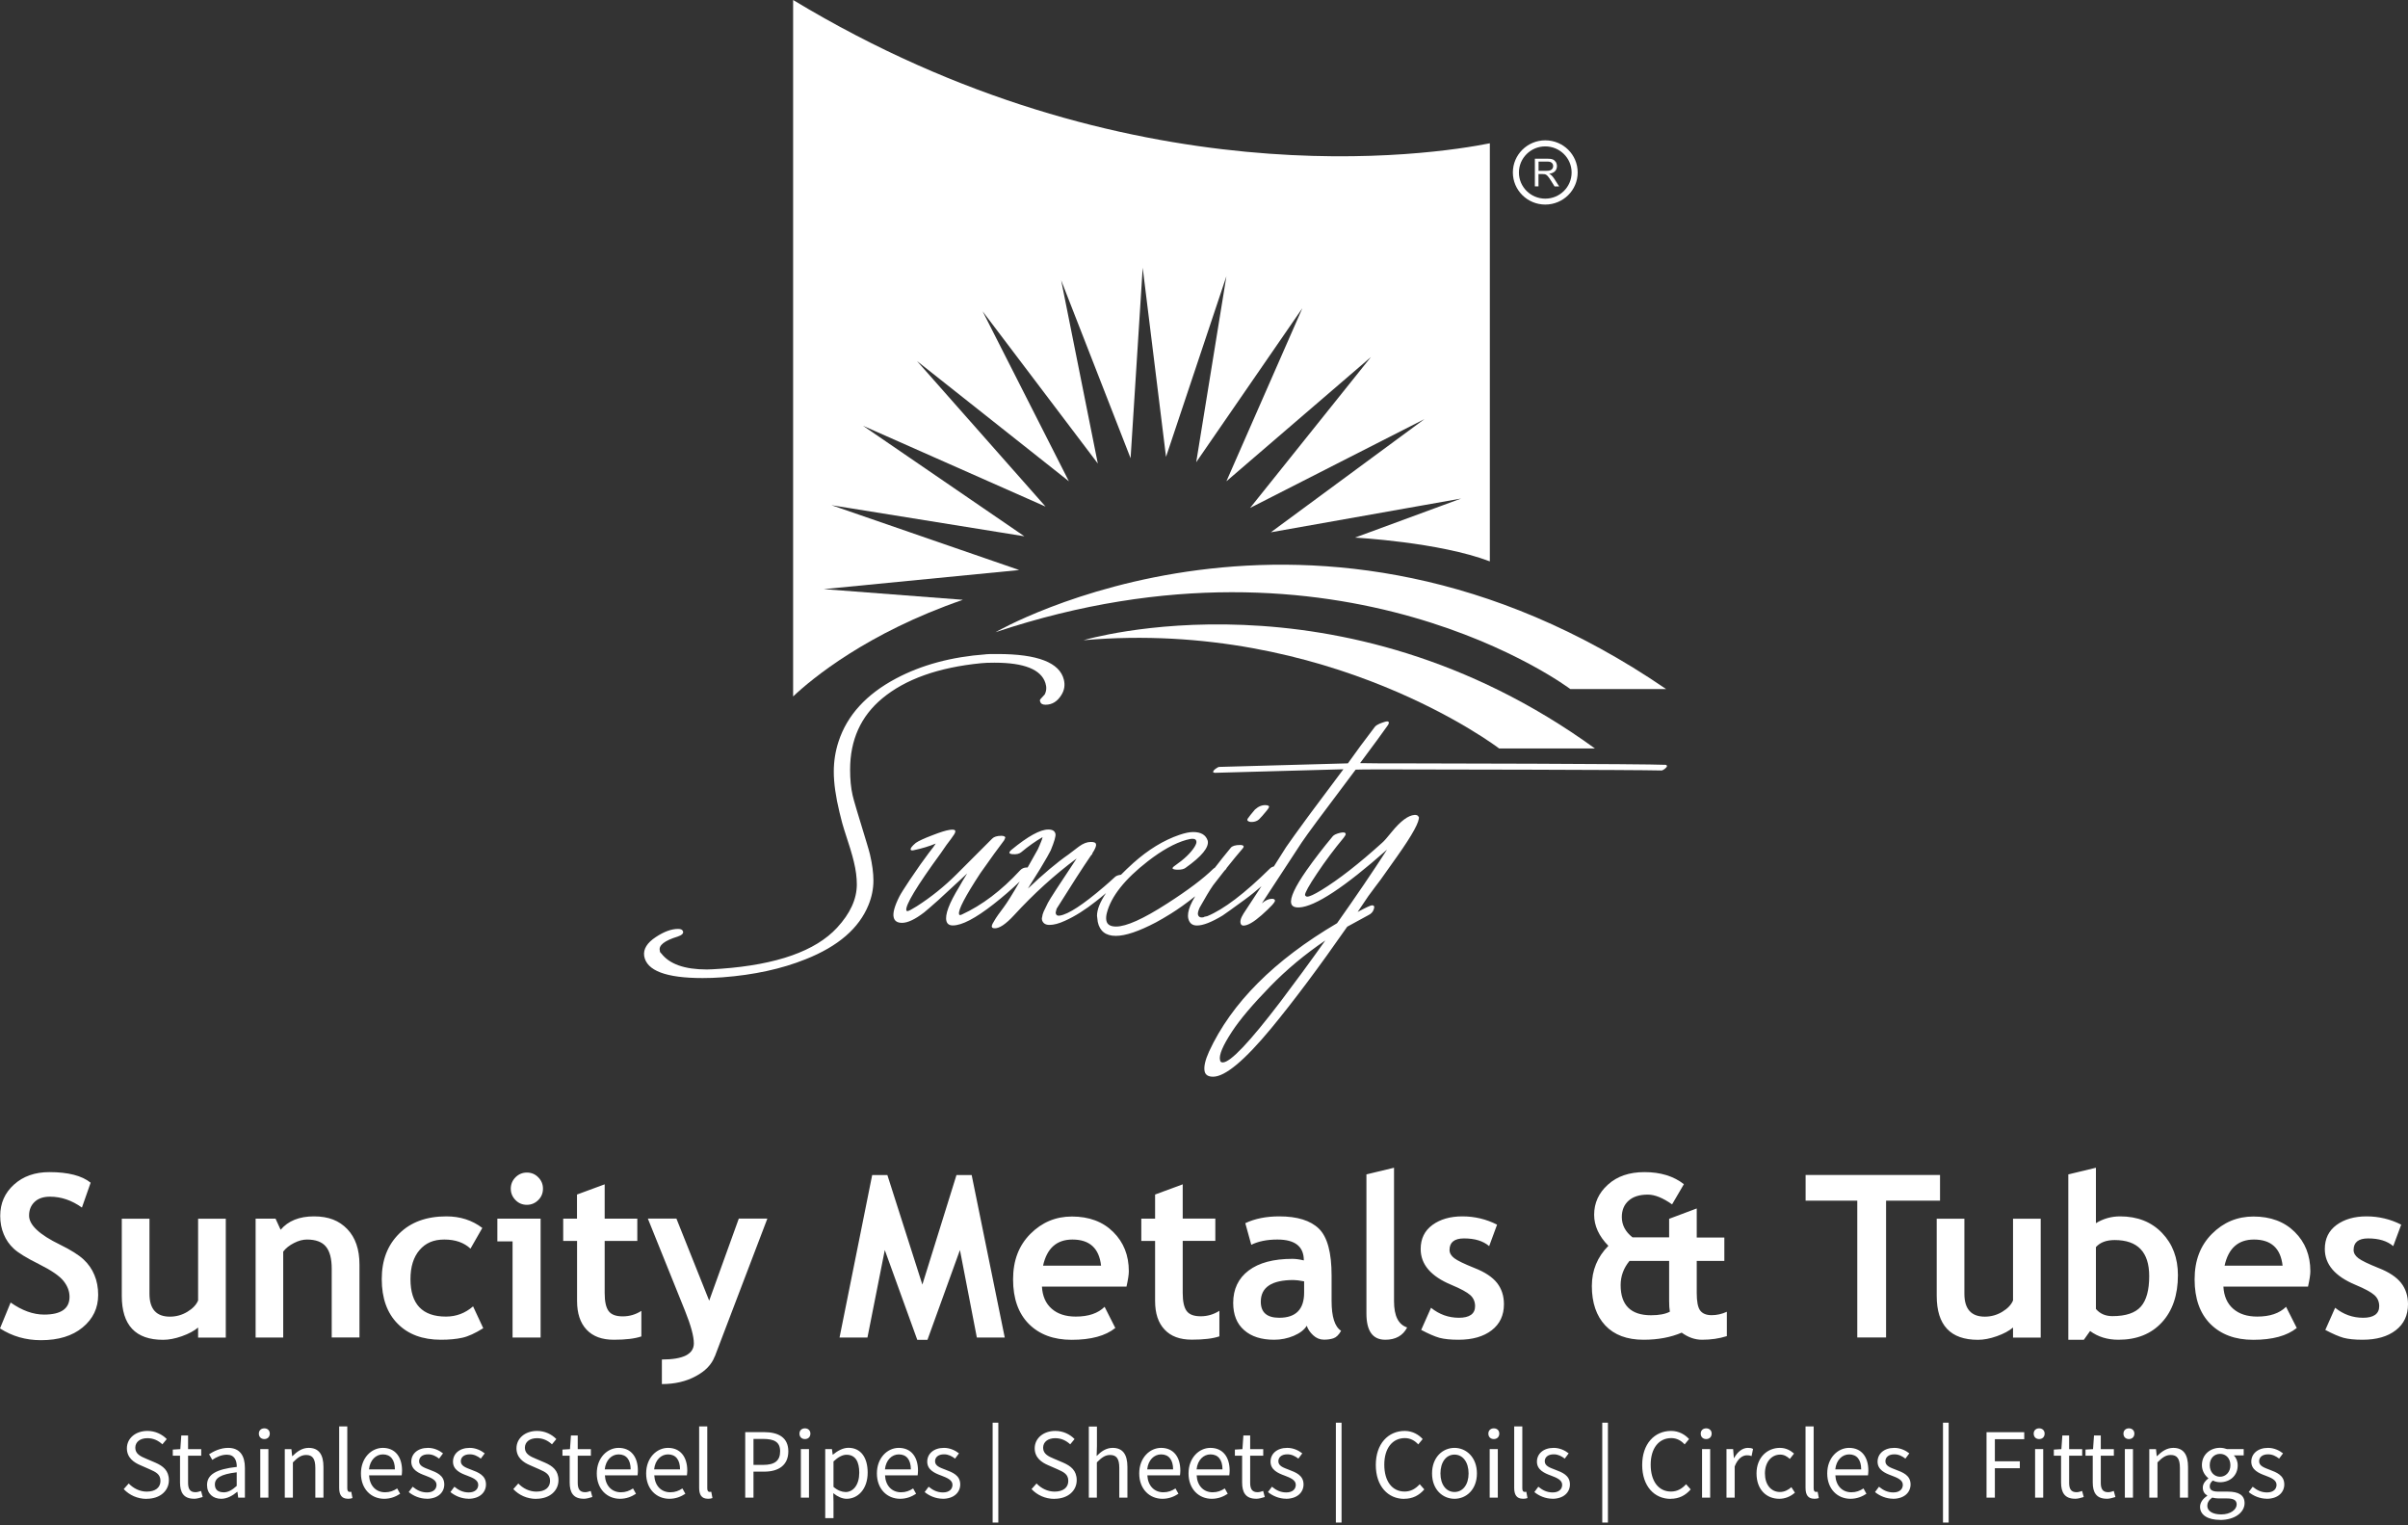 <svg width="210" height="133" viewBox="0 0 210 133" fill="none" xmlns="http://www.w3.org/2000/svg">
<rect x="0" y="0" width="210" height="133" fill="#333333" stroke="none"/>
<g clip-path="url(#clip0_1595_160)">
<path fill-rule="evenodd" clip-rule="evenodd" d="M86.818 55.125C86.818 55.125 114.517 39.023 145.3 60.081H136.944C136.944 60.081 117.034 45.025 86.818 55.125Z" fill="white"/>
<path fill-rule="evenodd" clip-rule="evenodd" d="M94.498 55.822C94.498 55.822 116.815 49.123 139.094 65.263H130.739C130.739 65.263 115.985 53.963 94.498 55.822Z" fill="white"/>
<path fill-rule="evenodd" clip-rule="evenodd" d="M83.96 52.298L71.839 51.369L88.885 49.704L72.515 44.051L89.335 46.761L75.263 37.126L91.183 44.173L79.969 31.48L93.217 41.966L85.692 27.143L95.74 40.417L92.541 24.432L98.598 39.953L99.654 23.348L101.688 39.837L106.954 24.084L104.321 40.301L113.578 26.872L106.954 41.966L119.558 31.131L109.02 44.289L124.225 36.545L110.829 46.413L127.424 43.47L118.167 46.877C118.167 46.877 125.499 47.264 129.928 48.949V12.494C125.016 13.475 98.379 17.65 69.167 0V60.726C70.796 59.19 75.605 55.189 83.96 52.304" fill="white"/>
<path fill-rule="evenodd" clip-rule="evenodd" d="M110.674 70.322C110.7 70.38 110.578 70.567 110.307 70.877C110.192 71.026 110.018 71.219 109.792 71.452C109.632 71.587 109.438 71.658 109.207 71.671C108.994 71.684 108.846 71.632 108.775 71.516C108.775 71.503 108.782 71.465 108.795 71.406C108.923 71.213 109.142 70.942 109.445 70.587C109.76 70.303 110.082 70.18 110.417 70.206C110.559 70.219 110.649 70.258 110.674 70.316M145.306 66.702L145.371 66.76C145.397 66.831 145.332 66.921 145.178 67.044C145.023 67.16 144.907 67.205 144.83 67.18C142.957 67.121 123.806 67.089 121.444 67.089H119.847C119.126 67.089 118.586 67.096 118.225 67.109L114.859 71.6C114.228 72.452 113.777 73.078 113.52 73.459L110.044 78.77C110.346 78.505 110.642 78.37 110.932 78.37C111.073 78.37 111.164 78.415 111.189 78.505C111.234 78.641 110.842 79.067 110.024 79.796C109.335 80.403 108.808 80.706 108.447 80.706C108.344 80.706 108.273 80.667 108.228 80.596C108.112 80.39 108.183 80.08 108.447 79.66C108.962 78.886 109.483 78.092 110.011 77.273C109.554 77.673 109.065 78.073 108.531 78.46C107.482 79.228 106.838 79.686 106.613 79.835C105.66 80.409 104.92 80.699 104.385 80.699C103.98 80.699 103.729 80.499 103.632 80.099C103.561 79.802 103.619 79.428 103.806 78.963C103.896 78.744 104.038 78.473 104.231 78.15C103.478 78.75 102.763 79.26 102.1 79.673C101.598 79.983 101.167 80.235 100.806 80.428C99.306 81.216 98.141 81.603 97.311 81.603C96.435 81.603 95.907 81.196 95.734 80.383C95.721 80.248 95.695 80.073 95.669 79.847C95.669 79.318 95.927 78.66 96.455 77.873C96.152 78.131 95.862 78.37 95.586 78.583C94.633 79.338 93.732 79.906 92.863 80.293C92.348 80.531 91.897 80.648 91.524 80.648C91.176 80.648 90.964 80.506 90.874 80.228C90.848 80.125 90.854 80.022 90.893 79.918C90.893 79.828 90.938 79.68 91.022 79.473C91.105 79.312 91.228 79.06 91.389 78.718C91.53 78.434 92.367 77.15 93.893 74.853C91.962 76.285 90.153 77.931 88.453 79.783C87.707 80.596 87.121 80.983 86.702 80.938C86.484 80.925 86.438 80.796 86.554 80.557C86.612 80.467 86.67 80.37 86.728 80.26C86.786 80.151 86.895 79.983 87.05 79.764L87.526 79.118C87.822 78.725 88.292 77.976 88.93 76.866C88.215 77.55 87.456 78.208 86.638 78.847C85.067 80.073 83.889 80.693 83.097 80.693C82.795 80.693 82.608 80.57 82.537 80.312C82.396 79.764 82.769 78.763 83.658 77.318C83.799 77.053 84.031 76.666 84.346 76.163L81.823 78.492C81.205 79.041 80.793 79.396 80.594 79.557C79.802 80.164 79.164 80.467 78.669 80.467C78.25 80.467 78.006 80.306 77.935 79.977C77.851 79.609 78.012 79.008 78.431 78.176C78.559 77.924 78.862 77.447 79.338 76.731C80.027 75.711 80.574 74.93 80.98 74.401L81.392 73.865C81.463 73.775 81.533 73.672 81.604 73.555C81.031 73.794 80.388 73.988 79.679 74.136C79.538 74.168 79.448 74.149 79.422 74.091C79.377 73.975 79.531 73.775 79.873 73.491C80.104 73.33 80.587 73.104 81.321 72.826C81.997 72.562 82.492 72.407 82.808 72.362C83.097 72.316 83.265 72.342 83.303 72.426C83.329 72.516 83.297 72.633 83.194 72.781C83.052 73.001 82.834 73.297 82.544 73.672C82.428 73.833 82.267 74.065 82.068 74.362C79.937 77.279 78.933 78.951 79.042 79.383C79.068 79.428 79.1 79.447 79.126 79.447C79.229 79.447 79.499 79.305 79.943 79.028C81.192 78.228 82.344 77.305 83.4 76.253L86.528 73.123C86.683 72.962 86.953 72.878 87.327 72.878C87.513 72.878 87.629 72.923 87.674 73.013C87.649 73.104 87.61 73.194 87.565 73.278C87.089 73.897 86.4 74.853 85.492 76.143C84.166 78.17 83.548 79.357 83.638 79.699C83.638 79.757 83.677 79.789 83.748 79.789C83.76 79.776 83.806 79.764 83.876 79.744C85.647 78.931 87.34 77.647 88.949 75.904C89.11 75.724 89.303 75.64 89.535 75.64C89.567 75.64 89.593 75.64 89.618 75.64C89.831 75.272 90.127 74.743 90.507 74.059C90.59 73.878 90.693 73.646 90.809 73.349C90.867 73.213 90.906 73.097 90.919 72.994C90.326 73.336 89.709 73.768 89.065 74.304C88.891 74.453 88.633 74.51 88.286 74.478C88.144 74.465 88.054 74.427 88.028 74.369C88.016 74.311 88.073 74.22 88.202 74.104C89.644 72.917 90.713 72.329 91.421 72.329C91.781 72.329 91.987 72.452 92.045 72.704C92.09 72.897 91.949 73.375 91.633 74.149C91.53 74.369 91.221 74.911 90.706 75.769C90.52 76.066 90.224 76.537 89.818 77.189L89.644 77.479C90.983 76.208 92.161 75.214 93.185 74.504C93.384 74.356 93.687 74.123 94.092 73.814C94.453 73.549 94.8 73.413 95.129 73.413C95.418 73.413 95.566 73.478 95.579 73.614C95.624 73.749 95.515 74.014 95.257 74.414C95.29 74.427 95.245 74.498 95.129 74.614C94.44 75.621 93.442 77.163 92.148 79.234C92.135 79.305 92.11 79.389 92.084 79.48C92.058 79.557 92.058 79.622 92.084 79.68C92.129 79.815 92.245 79.867 92.431 79.835C93.178 79.718 94.459 78.879 96.274 77.324C96.603 77.04 96.931 76.756 97.246 76.46C97.343 76.369 97.517 76.305 97.761 76.272C98.077 75.95 98.431 75.614 98.823 75.259C100.13 74.091 101.476 73.265 102.86 72.794C103.336 72.633 103.729 72.549 104.051 72.549C104.739 72.549 105.164 72.8 105.325 73.304C105.454 73.878 104.804 74.672 103.381 75.679C103.239 75.782 103.021 75.834 102.731 75.834C102.461 75.834 102.3 75.795 102.255 75.724C102.242 75.666 102.319 75.575 102.493 75.459C103.284 74.911 103.845 74.369 104.179 73.839C104.321 73.601 104.372 73.433 104.327 73.33C104.282 73.11 103.986 73.078 103.439 73.239C102.448 73.523 101.328 74.143 100.092 75.104C98.09 76.659 96.905 78.157 96.532 79.589C96.461 79.854 96.448 80.086 96.487 80.28C96.558 80.622 96.841 80.79 97.33 80.79C98.225 80.79 99.705 80.125 101.778 78.789C103.619 77.608 104.958 76.595 105.795 75.769C105.834 75.73 105.879 75.698 105.943 75.666C106.342 75.143 106.806 74.562 107.333 73.923C107.462 73.762 107.739 73.678 108.151 73.678C108.325 73.678 108.428 73.717 108.454 73.788C108.466 73.846 108.441 73.91 108.37 73.988C107.997 74.414 107.533 74.982 106.967 75.692C106.967 75.73 106.934 75.775 106.876 75.834C106.851 75.859 106.819 75.885 106.793 75.911C106.49 76.298 106.155 76.724 105.801 77.182C105.499 77.615 105.106 78.273 104.611 79.157C104.482 79.454 104.437 79.66 104.482 79.776C104.527 79.925 104.636 79.996 104.804 79.996C104.907 79.996 104.977 79.983 105.023 79.951C104.977 79.951 105.068 79.925 105.28 79.886C106.722 79.293 108.537 77.912 110.745 75.737C110.835 75.646 110.951 75.582 111.093 75.549C111.447 74.995 111.807 74.427 112.168 73.852C112.554 73.291 113.133 72.491 113.893 71.452L114.369 70.806C114.929 70.051 115.856 68.806 117.157 67.076L105.93 67.386C105.93 67.386 105.885 67.373 105.801 67.341C105.776 67.27 105.834 67.173 105.988 67.05C106.143 66.934 106.258 66.87 106.342 66.87L117.549 66.56C118.238 65.585 119.011 64.54 119.86 63.43C119.944 63.282 120.176 63.14 120.549 63.011C120.749 62.94 120.89 62.901 120.961 62.901C121.064 62.901 121.115 62.933 121.115 62.991C121.128 63.049 121.109 63.127 121.051 63.211C120.607 63.85 119.789 64.96 118.611 66.541C118.985 66.553 119.532 66.56 120.253 66.56H121.869C124.218 66.56 143.382 66.599 145.294 66.689M111.672 87.333C112.85 85.778 114.157 84.003 115.58 82.003C113.809 83.203 112.213 84.533 110.784 85.998C109.245 87.579 108.138 88.889 107.456 89.928C106.638 91.173 106.284 92.006 106.4 92.438C106.413 92.573 106.497 92.638 106.638 92.638C107.301 92.638 108.975 90.87 111.672 87.333ZM123.735 71.213C123.819 71.613 123.195 72.762 121.856 74.653L120.407 76.698C120.131 77.053 119.777 77.537 119.326 78.144L118.399 79.518C119.12 79.131 119.538 78.938 119.654 78.938C119.841 78.938 119.892 79.054 119.802 79.293C119.731 79.518 119.571 79.686 119.326 79.802C119.036 79.951 118.425 80.286 117.491 80.803C115.013 84.358 112.805 87.308 110.861 89.663C108.531 92.477 106.838 93.883 105.789 93.883C105.37 93.883 105.126 93.729 105.055 93.419C104.971 93.019 105.1 92.444 105.441 91.689C107.398 87.456 111.119 83.726 116.603 80.499C118.257 78.163 119.712 76.021 120.961 74.085C117.247 77.369 114.691 79.054 113.294 79.125C112.889 79.138 112.663 79.021 112.606 78.77C112.49 78.299 112.934 77.331 113.944 75.885C114.62 74.924 115.386 73.93 116.236 72.91C116.339 72.794 116.545 72.697 116.86 72.62C117.163 72.549 117.33 72.575 117.356 72.71C117.369 72.768 117.311 72.878 117.182 73.046C116.346 74.052 115.573 75.085 114.859 76.156C114.144 77.221 113.796 77.853 113.809 78.047C113.854 78.137 113.919 78.183 114.002 78.183C114.202 78.183 114.607 77.995 115.213 77.627C116.738 76.698 118.515 75.311 120.543 73.478C120.703 73.343 120.98 73.026 121.386 72.523C122.145 71.594 122.802 71.103 123.349 71.058C123.549 71.045 123.671 71.103 123.716 71.232M85.975 57.048C86.174 57.035 86.31 57.028 86.387 57.028H87.011C90.494 57.028 92.418 57.777 92.779 59.268C92.895 59.745 92.824 60.184 92.56 60.603C92.213 61.165 91.755 61.449 91.176 61.449C90.919 61.449 90.764 61.359 90.719 61.184C90.674 61.107 90.68 61.036 90.738 60.959L91.105 60.558C91.266 60.249 91.286 59.913 91.17 59.558C90.796 58.377 89.322 57.783 86.741 57.783C86.252 57.783 85.853 57.796 85.556 57.829C81.829 58.196 78.958 59.222 76.944 60.894C75.07 62.449 74.137 64.521 74.137 67.109C74.137 67.954 74.208 68.703 74.356 69.348C74.427 69.69 74.839 71.071 75.585 73.497C75.714 73.923 75.811 74.259 75.869 74.498C76.068 75.356 76.171 76.117 76.171 76.782C76.171 77.492 76.029 78.202 75.74 78.912C74.916 80.938 73.094 82.519 70.255 83.642C68.157 84.487 65.737 85.01 63.001 85.217C62.408 85.262 61.836 85.281 61.276 85.281C58.083 85.281 56.383 84.636 56.177 83.352C56.094 82.758 56.428 82.209 57.194 81.706C57.915 81.228 58.559 80.996 59.138 80.996C59.383 80.996 59.525 81.067 59.57 81.222C59.615 81.396 59.454 81.545 59.093 81.667C57.941 82.022 57.426 82.429 57.542 82.887C57.542 82.99 57.587 83.074 57.671 83.132C58.379 84.061 59.698 84.533 61.642 84.533C61.874 84.533 62.293 84.513 62.891 84.468C67.758 84.113 71.124 82.919 72.998 80.893C74.15 79.647 74.723 78.389 74.723 77.118C74.723 76.511 74.639 75.853 74.465 75.143C74.324 74.536 74.04 73.607 73.622 72.349C73.519 72.052 73.384 71.542 73.21 70.819C72.882 69.458 72.714 68.283 72.714 67.289C72.714 66.386 72.85 65.515 73.126 64.669C73.873 62.372 75.547 60.539 78.135 59.164C80.368 57.977 82.975 57.274 85.969 57.054" fill="white"/>
<path fill-rule="evenodd" clip-rule="evenodd" d="M134.762 12.765C136.03 12.765 137.06 13.784 137.06 15.043C137.06 16.301 136.03 17.321 134.762 17.321C133.494 17.321 132.464 16.301 132.464 15.043C132.464 13.784 133.494 12.765 134.762 12.765ZM134.762 12.236C136.327 12.236 137.588 13.488 137.588 15.036C137.588 16.585 136.32 17.837 134.762 17.837C133.204 17.837 131.936 16.585 131.936 15.036C131.936 13.488 133.204 12.236 134.762 12.236Z" fill="white"/>
<path d="M134.177 14.894H134.859C135.007 14.894 135.116 14.882 135.2 14.849C135.284 14.817 135.342 14.772 135.387 14.701C135.432 14.636 135.451 14.565 135.451 14.481C135.451 14.365 135.412 14.275 135.329 14.197C135.245 14.12 135.116 14.088 134.936 14.088H134.177V14.888V14.894ZM133.855 16.25V13.836H134.923C135.136 13.836 135.303 13.855 135.412 13.9C135.522 13.946 135.612 14.023 135.683 14.126C135.747 14.236 135.779 14.359 135.779 14.494C135.779 14.662 135.721 14.81 135.612 14.927C135.503 15.043 135.329 15.12 135.097 15.152C135.181 15.191 135.245 15.236 135.29 15.275C135.38 15.359 135.47 15.469 135.554 15.598L135.972 16.256H135.573L135.258 15.753C135.168 15.611 135.091 15.495 135.026 15.417C134.968 15.34 134.91 15.288 134.865 15.256C134.82 15.223 134.769 15.204 134.717 15.191C134.685 15.185 134.621 15.178 134.537 15.178H134.17V16.25H133.848H133.855Z" fill="white"/>
<path d="M62.325 118.284C62.067 118.974 61.52 119.549 60.67 120C59.827 120.459 58.842 120.684 57.722 120.684V118.542C59.583 118.542 60.51 118.071 60.51 117.135C60.51 116.515 60.252 115.573 59.737 114.289L56.499 106.255H58.99L61.848 113.411L64.43 106.255H66.921L62.338 118.277L62.325 118.284ZM50.319 108.204H49.116V106.261H50.319V104.157L52.733 103.267V106.261H55.579V108.204H52.733V112.747C52.733 113.489 52.849 114.012 53.081 114.321C53.313 114.631 53.718 114.78 54.304 114.78C54.89 114.78 55.431 114.625 55.933 114.302V116.528C55.373 116.722 54.574 116.819 53.532 116.819C52.489 116.819 51.71 116.528 51.156 115.941C50.603 115.354 50.326 114.521 50.326 113.444V108.197L50.319 108.204ZM44.7 116.625V108.242H43.374V106.261H47.146V116.625H44.693H44.7ZM45.949 102.241C46.335 102.241 46.669 102.376 46.94 102.654C47.217 102.931 47.352 103.26 47.352 103.647C47.352 104.035 47.217 104.37 46.94 104.641C46.669 104.912 46.335 105.054 45.949 105.054C45.562 105.054 45.228 104.919 44.957 104.641C44.687 104.364 44.545 104.035 44.545 103.647C44.545 103.26 44.687 102.925 44.957 102.654C45.228 102.383 45.562 102.241 45.949 102.241ZM42.06 107.074L41.031 108.875C40.464 108.346 39.705 108.081 38.752 108.081C37.799 108.081 37.117 108.384 36.589 108.997C36.061 109.61 35.797 110.456 35.797 111.534C35.797 113.708 36.827 114.799 38.893 114.799C39.788 114.799 40.574 114.502 41.256 113.908L42.144 115.812C41.443 116.251 40.831 116.535 40.31 116.645C39.788 116.761 39.164 116.819 38.456 116.819C36.859 116.819 35.598 116.354 34.677 115.418C33.757 114.489 33.293 113.192 33.293 111.534C33.293 109.875 33.795 108.578 34.806 107.571C35.816 106.564 37.188 106.061 38.932 106.061C40.136 106.061 41.179 106.397 42.067 107.074M28.929 116.625V110.63C28.929 109.746 28.761 109.101 28.42 108.694C28.085 108.287 27.532 108.081 26.772 108.081C26.418 108.081 26.038 108.178 25.639 108.384C25.24 108.584 24.925 108.836 24.699 109.133V116.625H22.292V106.261H24.03L24.474 107.229C25.131 106.455 26.096 106.061 27.377 106.061C28.658 106.061 29.572 106.429 30.287 107.171C30.995 107.907 31.349 108.939 31.349 110.262V116.619H28.935L28.929 116.625ZM17.277 116.625V115.754C16.936 116.044 16.466 116.296 15.868 116.509C15.269 116.722 14.722 116.825 14.22 116.825C11.819 116.825 10.621 115.547 10.621 112.992V106.268H13.035V112.811C13.035 114.141 13.634 114.805 14.818 114.805C15.366 114.805 15.874 114.663 16.344 114.379C16.814 114.095 17.123 113.766 17.277 113.392V106.268H19.691V116.632H17.277V116.625ZM0 115.831L0.927 113.573C1.918 114.27 2.89 114.625 3.849 114.625C5.324 114.625 6.064 114.108 6.064 113.076C6.064 112.592 5.89 112.134 5.542 111.695C5.195 111.256 4.48 110.766 3.392 110.223C2.305 109.681 1.571 109.23 1.197 108.875C0.818 108.526 0.528 108.107 0.328 107.623C0.122 107.139 0.019 106.603 0.019 106.016C0.019 104.919 0.418 104.009 1.223 103.286C2.021 102.563 3.051 102.202 4.306 102.202C5.942 102.202 7.145 102.512 7.905 103.125L7.145 105.293C6.263 104.661 5.33 104.344 4.358 104.344C3.779 104.344 3.328 104.499 3.013 104.803C2.691 105.112 2.536 105.506 2.536 105.997C2.536 106.81 3.437 107.655 5.233 108.526C6.18 108.991 6.862 109.423 7.28 109.81C7.699 110.198 8.021 110.656 8.233 111.172C8.452 111.688 8.561 112.269 8.561 112.908C8.561 114.057 8.111 114.999 7.203 115.748C6.302 116.49 5.092 116.858 3.573 116.858C2.253 116.858 1.062 116.516 0 115.831Z" fill="white"/>
<path d="M202.79 115.961L203.646 114.031C204.367 114.612 205.179 114.902 206.086 114.902C206.994 114.902 207.489 114.567 207.489 113.895C207.489 113.502 207.348 113.173 207.065 112.921C206.781 112.669 206.234 112.372 205.417 112.03C203.634 111.288 202.745 110.249 202.745 108.907C202.745 108.01 203.086 107.313 203.769 106.81C204.451 106.313 205.32 106.061 206.382 106.061C207.444 106.061 208.462 106.3 209.408 106.784L208.713 108.655C208.185 108.204 207.457 107.984 206.517 107.984C205.681 107.984 205.256 108.32 205.256 108.991C205.256 109.255 205.391 109.494 205.668 109.707C205.945 109.92 206.537 110.204 207.438 110.566C208.346 110.92 209.002 111.359 209.401 111.869C209.8 112.379 210 112.998 210 113.721C210 114.683 209.646 115.444 208.931 115.993C208.223 116.541 207.258 116.819 206.035 116.819C205.346 116.819 204.792 116.761 204.38 116.651C203.962 116.535 203.434 116.303 202.784 115.961M194.004 110.359H199.063C198.896 108.842 198.059 108.081 196.566 108.081C195.194 108.081 194.338 108.842 194.004 110.359ZM201.284 112.185H193.901C193.946 113.011 194.229 113.657 194.75 114.115C195.272 114.573 195.973 114.799 196.855 114.799C197.956 114.799 198.793 114.515 199.366 113.947L200.299 115.793C199.449 116.477 198.188 116.825 196.501 116.825C194.931 116.825 193.682 116.361 192.761 115.438C191.847 114.515 191.39 113.218 191.39 111.559C191.39 109.901 191.892 108.604 192.896 107.591C193.907 106.577 195.111 106.074 196.521 106.074C198.02 106.074 199.224 106.526 200.125 107.423C201.033 108.32 201.484 109.462 201.484 110.849C201.484 111.146 201.413 111.598 201.278 112.198M182.784 108.733V114.134C183.138 114.554 183.62 114.76 184.226 114.76C185.391 114.76 186.215 114.483 186.704 113.928C187.187 113.379 187.431 112.489 187.431 111.275C187.431 109.178 186.427 108.126 184.419 108.126C183.704 108.126 183.157 108.326 182.79 108.733M182.275 116.057L181.734 116.819H180.376V102.402L182.784 101.821V106.655C183.427 106.261 184.129 106.061 184.889 106.061C186.401 106.061 187.618 106.539 188.545 107.5C189.472 108.462 189.935 109.688 189.935 111.185C189.935 112.921 189.465 114.296 188.538 115.302C187.605 116.315 186.343 116.819 184.747 116.819C183.788 116.819 182.964 116.567 182.275 116.057ZM175.555 116.625V115.754C175.213 116.044 174.744 116.296 174.145 116.509C173.546 116.722 172.993 116.825 172.497 116.825C170.096 116.825 168.899 115.548 168.899 112.992V106.268H171.313V112.811C171.313 114.141 171.911 114.805 173.096 114.805C173.643 114.805 174.151 114.663 174.621 114.379C175.091 114.096 175.4 113.766 175.555 113.392V106.268H177.969V116.632H175.555V116.625ZM164.483 104.693V116.619H161.972V104.693H157.466V102.454H169.188V104.693H164.483ZM145.564 113.431V109.946H142.107C141.592 110.572 141.335 111.275 141.335 112.056C141.335 113.805 142.223 114.683 143.987 114.683C144.688 114.683 145.236 114.579 145.628 114.373C145.583 114.134 145.564 113.824 145.564 113.437M146.665 116.199C145.699 116.612 144.585 116.819 143.33 116.819C141.888 116.819 140.775 116.399 139.996 115.573C139.217 114.741 138.824 113.592 138.824 112.134C138.824 110.766 139.307 109.598 140.266 108.629C139.436 107.784 139.024 106.881 139.024 105.919C139.024 104.893 139.423 104.015 140.227 103.293C141.026 102.563 142.094 102.202 143.414 102.202C144.804 102.202 145.95 102.55 146.851 103.254L145.821 105.016C145.017 104.448 144.315 104.164 143.71 104.164C142.983 104.164 142.423 104.338 142.03 104.693C141.637 105.041 141.438 105.519 141.438 106.119C141.438 106.81 141.747 107.403 142.365 107.887H145.564V106.274L147.971 105.371V107.907H150.379V109.946H147.971V112.74C147.971 113.482 148.068 113.992 148.267 114.263C148.467 114.534 148.795 114.676 149.272 114.676C149.716 114.676 150.16 114.58 150.598 114.379V116.503C149.928 116.716 149.207 116.819 148.435 116.819C147.817 116.819 147.225 116.612 146.658 116.199M123.941 115.961L124.798 114.031C125.518 114.612 126.33 114.902 127.237 114.902C128.145 114.902 128.641 114.567 128.641 113.895C128.641 113.502 128.499 113.173 128.216 112.921C127.932 112.669 127.385 112.372 126.568 112.03C124.785 111.288 123.896 110.249 123.896 108.907C123.896 108.01 124.237 107.313 124.92 106.81C125.602 106.313 126.471 106.061 127.533 106.061C128.595 106.061 129.613 106.3 130.559 106.784L129.87 108.655C129.342 108.204 128.615 107.984 127.675 107.984C126.838 107.984 126.413 108.32 126.413 108.991C126.413 109.255 126.548 109.494 126.825 109.707C127.102 109.92 127.694 110.204 128.595 110.566C129.503 110.92 130.16 111.359 130.559 111.869C130.958 112.379 131.157 112.998 131.157 113.721C131.157 114.683 130.803 115.444 130.089 115.993C129.381 116.541 128.415 116.819 127.192 116.819C126.503 116.819 125.95 116.761 125.538 116.651C125.119 116.535 124.592 116.303 123.941 115.961ZM119.159 102.402L121.572 101.821V113.463C121.572 114.741 121.952 115.496 122.718 115.748C122.345 116.464 121.708 116.819 120.806 116.819C119.712 116.819 119.165 116.057 119.165 114.534V102.402H119.159ZM113.732 111.727C113.32 111.65 113.011 111.611 112.805 111.611C110.906 111.611 109.953 112.243 109.953 113.502C109.953 114.438 110.488 114.902 111.563 114.902C113.011 114.902 113.732 114.166 113.732 112.708V111.734V111.727ZM113.97 115.586C113.751 115.948 113.372 116.244 112.824 116.477C112.284 116.703 111.717 116.819 111.119 116.819C110.005 116.819 109.129 116.541 108.499 115.98C107.861 115.425 107.546 114.631 107.546 113.605C107.546 112.405 107.996 111.463 108.891 110.785C109.786 110.107 111.061 109.765 112.709 109.765C112.992 109.765 113.326 109.81 113.706 109.901C113.706 108.688 112.94 108.081 111.402 108.081C110.494 108.081 109.735 108.236 109.123 108.539L108.602 106.655C109.432 106.261 110.417 106.061 111.563 106.061C113.14 106.061 114.292 106.422 115.026 107.139C115.76 107.862 116.127 109.217 116.127 111.224V113.437C116.127 114.818 116.403 115.683 116.957 116.038C116.757 116.393 116.539 116.606 116.294 116.69C116.049 116.774 115.773 116.812 115.457 116.812C115.11 116.812 114.794 116.683 114.517 116.425C114.241 116.167 114.054 115.89 113.957 115.586M100.735 108.204H99.532V106.261H100.735V104.157L103.143 103.267V106.255H105.988V108.197H103.143V112.74C103.143 113.482 103.259 114.005 103.49 114.315C103.722 114.625 104.128 114.773 104.714 114.773C105.299 114.773 105.84 114.612 106.342 114.296V116.522C105.782 116.716 104.984 116.812 103.941 116.812C102.898 116.812 102.113 116.522 101.566 115.935C101.006 115.347 100.735 114.521 100.735 113.437V108.191V108.204ZM90.964 110.359H96.023C95.856 108.842 95.026 108.081 93.526 108.081C92.155 108.081 91.299 108.842 90.964 110.359ZM98.251 112.185H90.867C90.912 113.011 91.195 113.657 91.717 114.115C92.238 114.573 92.94 114.799 93.822 114.799C94.923 114.799 95.759 114.515 96.332 113.947L97.266 115.793C96.416 116.477 95.148 116.825 93.461 116.825C91.884 116.825 90.642 116.361 89.721 115.438C88.807 114.515 88.35 113.218 88.35 111.559C88.35 109.901 88.852 108.604 89.856 107.591C90.867 106.577 92.071 106.074 93.481 106.074C94.981 106.074 96.184 106.526 97.085 107.423C97.993 108.32 98.444 109.462 98.444 110.849C98.444 111.146 98.373 111.598 98.238 112.198M87.623 116.625H85.19L83.716 108.997L80.883 116.825H79.995L77.162 108.997L75.65 116.625H73.216L76.062 102.46H77.388L80.439 112.011L83.413 102.46H84.739L87.623 116.625Z" fill="white"/>
<path d="M197.673 130.687C198.671 130.687 199.211 130.119 199.211 129.435C199.211 128.635 198.535 128.383 197.924 128.151C197.447 127.97 197.016 127.822 197.016 127.415C197.016 127.086 197.267 126.809 197.802 126.809C198.175 126.809 198.471 126.964 198.761 127.183L199.102 126.725C198.774 126.467 198.316 126.247 197.795 126.247C196.881 126.247 196.334 126.776 196.334 127.448C196.334 128.164 196.978 128.454 197.57 128.667C198.04 128.848 198.535 129.035 198.535 129.467C198.535 129.835 198.265 130.132 197.705 130.132C197.196 130.132 196.817 129.932 196.456 129.635L196.109 130.1C196.514 130.435 197.087 130.681 197.686 130.681M193.714 132.049C192.954 132.049 192.497 131.752 192.497 131.3C192.497 131.048 192.62 130.803 192.922 130.584C193.109 130.629 193.308 130.655 193.463 130.655H194.197C194.757 130.655 195.059 130.79 195.059 131.178C195.059 131.623 194.525 132.049 193.714 132.049ZM193.611 128.764C193.122 128.764 192.71 128.377 192.71 127.757C192.71 127.138 193.115 126.77 193.611 126.77C194.107 126.77 194.512 127.144 194.512 127.757C194.512 128.37 194.094 128.764 193.611 128.764ZM193.611 132.533C194.918 132.533 195.748 131.855 195.748 131.068C195.748 130.377 195.252 130.061 194.274 130.061H193.45C192.884 130.061 192.71 129.874 192.71 129.603C192.71 129.371 192.826 129.229 192.98 129.093C193.167 129.19 193.398 129.242 193.611 129.242C194.467 129.242 195.149 128.674 195.149 127.77C195.149 127.402 195.008 127.093 194.808 126.899H195.671V126.35H194.203C194.055 126.299 193.843 126.241 193.611 126.241C192.755 126.241 192.027 126.828 192.027 127.751C192.027 128.261 192.298 128.661 192.581 128.887V128.919C192.362 129.074 192.105 129.358 192.105 129.706C192.105 130.055 192.266 130.268 192.491 130.397V130.429C192.092 130.687 191.866 131.029 191.866 131.391C191.866 132.12 192.575 132.526 193.604 132.526M187.444 130.584H188.152V127.512C188.577 127.086 188.873 126.867 189.311 126.867C189.871 126.867 190.109 127.202 190.109 127.996V130.584H190.817V127.906C190.817 126.822 190.412 126.247 189.53 126.247C188.957 126.247 188.519 126.563 188.114 126.964H188.088L188.023 126.357H187.438V130.59L187.444 130.584ZM185.661 125.479C185.938 125.479 186.137 125.292 186.137 125.002C186.137 124.731 185.944 124.544 185.661 124.544C185.378 124.544 185.185 124.731 185.185 125.002C185.185 125.292 185.378 125.479 185.661 125.479ZM185.307 130.584H186.015V126.35H185.307V130.584ZM183.704 130.687C183.962 130.687 184.238 130.61 184.483 130.532L184.341 130.003C184.2 130.055 184.007 130.113 183.859 130.113C183.369 130.113 183.208 129.816 183.208 129.293V126.931H184.348V126.357H183.208V125.163H182.616L182.533 126.357L181.876 126.396V126.931H182.507V129.274C182.507 130.113 182.809 130.681 183.711 130.681M180.943 130.687C181.2 130.687 181.477 130.61 181.721 130.532L181.58 130.003C181.438 130.055 181.245 130.113 181.097 130.113C180.608 130.113 180.447 129.816 180.447 129.293V126.931H181.586V126.357H180.447V125.163H179.855L179.771 126.357L179.114 126.396V126.931H179.745V129.274C179.745 130.113 180.048 130.681 180.949 130.681M177.833 125.479C178.117 125.479 178.31 125.292 178.31 125.002C178.31 124.731 178.117 124.544 177.833 124.544C177.55 124.544 177.357 124.731 177.357 125.002C177.357 125.292 177.55 125.479 177.833 125.479ZM177.479 130.584H178.187V126.35H177.479V130.584ZM173.25 130.584H173.971V128.022H176.147V127.415H173.971V125.492H176.533V124.879H173.244V130.59L173.25 130.584ZM169.446 132.759H169.941V124.053H169.446V132.759ZM165.081 130.687C166.079 130.687 166.62 130.119 166.62 129.435C166.62 128.635 165.944 128.383 165.332 128.151C164.856 127.97 164.425 127.822 164.425 127.415C164.425 127.086 164.676 126.809 165.21 126.809C165.583 126.809 165.88 126.964 166.169 127.183L166.51 126.725C166.182 126.467 165.725 126.247 165.204 126.247C164.29 126.247 163.742 126.776 163.742 127.448C163.742 128.164 164.386 128.454 164.978 128.667C165.448 128.848 165.944 129.035 165.944 129.467C165.944 129.835 165.674 130.132 165.114 130.132C164.605 130.132 164.225 129.932 163.865 129.635L163.517 130.1C163.923 130.435 164.496 130.681 165.094 130.681M160.054 128.125C160.138 127.299 160.665 126.815 161.264 126.815C161.927 126.815 162.313 127.273 162.313 128.125H160.054ZM161.374 130.687C161.946 130.687 162.397 130.494 162.77 130.248L162.513 129.784C162.204 129.99 161.869 130.119 161.457 130.119C160.659 130.119 160.105 129.545 160.06 128.641H162.906C162.918 128.538 162.938 128.39 162.938 128.235C162.938 127.028 162.333 126.247 161.258 126.247C160.279 126.247 159.352 127.105 159.352 128.474C159.352 129.842 160.253 130.687 161.374 130.687ZM158.206 130.687C158.4 130.687 158.515 130.661 158.618 130.623L158.515 130.074C158.438 130.087 158.406 130.087 158.367 130.087C158.258 130.087 158.168 130.003 158.168 129.784V124.376H157.46V129.738C157.46 130.339 157.679 130.681 158.206 130.681M155.168 130.687C155.67 130.687 156.153 130.493 156.533 130.151L156.224 129.674C155.96 129.913 155.619 130.093 155.226 130.093C154.447 130.093 153.919 129.448 153.919 128.474C153.919 127.499 154.479 126.834 155.252 126.834C155.587 126.834 155.844 126.989 156.089 127.209L156.456 126.744C156.153 126.48 155.773 126.247 155.22 126.247C154.138 126.247 153.185 127.067 153.185 128.474C153.185 129.88 154.048 130.687 155.168 130.687ZM150.572 130.584H151.28V127.867C151.557 127.144 151.995 126.893 152.342 126.893C152.516 126.893 152.613 126.905 152.754 126.964L152.883 126.338C152.754 126.267 152.619 126.247 152.432 126.247C151.956 126.247 151.531 126.589 151.235 127.125H151.209L151.145 126.35H150.566V130.584H150.572ZM148.795 125.479C149.072 125.479 149.272 125.292 149.272 125.002C149.272 124.731 149.079 124.544 148.795 124.544C148.512 124.544 148.319 124.731 148.319 125.002C148.319 125.292 148.512 125.479 148.795 125.479ZM148.435 130.584H149.143V126.35H148.435V130.584ZM145.693 130.687C146.433 130.687 146.993 130.39 147.444 129.868L147.044 129.416C146.677 129.816 146.266 130.055 145.725 130.055C144.637 130.055 143.955 129.151 143.955 127.712C143.955 126.273 144.669 125.395 145.751 125.395C146.24 125.395 146.62 125.621 146.916 125.944L147.302 125.479C146.974 125.111 146.433 124.769 145.738 124.769C144.289 124.769 143.214 125.892 143.214 127.738C143.214 129.584 144.276 130.694 145.693 130.694M139.732 132.759H140.227V124.053H139.732V132.759ZM135.374 130.687C136.372 130.687 136.912 130.119 136.912 129.435C136.912 128.635 136.236 128.383 135.625 128.151C135.149 127.97 134.717 127.822 134.717 127.415C134.717 127.086 134.968 126.809 135.503 126.809C135.876 126.809 136.172 126.964 136.462 127.183L136.803 126.725C136.475 126.467 136.018 126.247 135.496 126.247C134.582 126.247 134.035 126.776 134.035 127.448C134.035 128.164 134.679 128.454 135.271 128.667C135.741 128.848 136.236 129.035 136.236 129.467C136.236 129.835 135.966 130.132 135.406 130.132C134.897 130.132 134.518 129.932 134.157 129.635L133.81 130.1C134.215 130.435 134.788 130.681 135.387 130.681M132.799 130.687C132.992 130.687 133.108 130.661 133.211 130.623L133.108 130.074C133.031 130.087 132.998 130.087 132.96 130.087C132.85 130.087 132.76 130.003 132.76 129.784V124.376H132.052V129.738C132.052 130.339 132.271 130.681 132.799 130.681M130.276 125.479C130.552 125.479 130.752 125.292 130.752 125.002C130.752 124.731 130.559 124.544 130.276 124.544C129.992 124.544 129.799 124.731 129.799 125.002C129.799 125.292 129.992 125.479 130.276 125.479ZM129.915 130.584H130.623V126.35H129.915V130.584ZM126.845 130.093C126.117 130.093 125.621 129.448 125.621 128.474C125.621 127.499 126.111 126.834 126.845 126.834C127.578 126.834 128.074 127.499 128.074 128.474C128.074 129.448 127.578 130.093 126.845 130.093ZM126.845 130.687C127.881 130.687 128.801 129.874 128.801 128.474C128.801 127.073 127.874 126.247 126.845 126.247C125.815 126.247 124.888 127.067 124.888 128.474C124.888 129.88 125.815 130.687 126.845 130.687ZM122.461 130.687C123.201 130.687 123.761 130.39 124.212 129.868L123.813 129.416C123.446 129.816 123.034 130.055 122.493 130.055C121.405 130.055 120.723 129.151 120.723 127.712C120.723 126.273 121.437 125.395 122.519 125.395C123.008 125.395 123.388 125.621 123.684 125.944L124.07 125.479C123.742 125.111 123.201 124.769 122.506 124.769C121.064 124.769 119.983 125.892 119.983 127.738C119.983 129.584 121.045 130.694 122.461 130.694M116.5 132.759H116.996V124.053H116.5V132.759ZM112.142 130.687C113.14 130.687 113.681 130.119 113.681 129.435C113.681 128.635 113.005 128.383 112.393 128.151C111.917 127.97 111.485 127.822 111.485 127.415C111.485 127.086 111.736 126.809 112.271 126.809C112.644 126.809 112.94 126.964 113.23 127.183L113.571 126.725C113.243 126.467 112.786 126.247 112.264 126.247C111.344 126.247 110.803 126.776 110.803 127.448C110.803 128.164 111.447 128.454 112.039 128.667C112.503 128.848 113.005 129.035 113.005 129.467C113.005 129.835 112.734 130.132 112.174 130.132C111.666 130.132 111.286 129.932 110.925 129.635L110.578 130.1C110.983 130.435 111.556 130.681 112.155 130.681M109.522 130.687C109.78 130.687 110.056 130.61 110.301 130.532L110.159 130.003C110.018 130.055 109.825 130.113 109.677 130.113C109.187 130.113 109.026 129.816 109.026 129.293V126.931H110.166V126.357H109.026V125.163H108.434L108.351 126.357L107.694 126.396V126.931H108.325V129.274C108.325 130.113 108.627 130.681 109.529 130.681M104.353 128.125C104.437 127.299 104.965 126.815 105.563 126.815C106.226 126.815 106.612 127.273 106.612 128.125H104.353ZM105.673 130.687C106.246 130.687 106.696 130.494 107.07 130.248L106.812 129.784C106.503 129.99 106.168 130.119 105.756 130.119C104.958 130.119 104.405 129.545 104.359 128.641H107.205C107.218 128.538 107.237 128.39 107.237 128.235C107.237 127.028 106.632 126.247 105.557 126.247C104.578 126.247 103.651 127.105 103.651 128.474C103.651 129.842 104.553 130.687 105.673 130.687ZM100.047 128.125C100.13 127.299 100.658 126.815 101.257 126.815C101.92 126.815 102.306 127.273 102.306 128.125H100.047ZM101.373 130.687C101.946 130.687 102.396 130.494 102.77 130.248L102.512 129.784C102.203 129.99 101.868 130.119 101.456 130.119C100.658 130.119 100.105 129.545 100.059 128.641H102.905C102.918 128.538 102.937 128.39 102.937 128.235C102.937 127.028 102.332 126.247 101.257 126.247C100.278 126.247 99.351 127.105 99.351 128.474C99.351 129.842 100.253 130.687 101.373 130.687ZM94.948 130.584H95.656V127.512C96.081 127.086 96.377 126.867 96.815 126.867C97.375 126.867 97.613 127.202 97.613 127.996V130.584H98.321V127.906C98.321 126.822 97.916 126.247 97.034 126.247C96.461 126.247 96.023 126.563 95.637 126.957L95.663 126.086V124.389H94.955V130.59L94.948 130.584ZM91.962 130.687C93.152 130.687 93.899 129.971 93.899 129.067C93.899 128.215 93.384 127.828 92.728 127.538L91.91 127.189C91.466 127.002 90.97 126.789 90.97 126.241C90.97 125.724 91.389 125.402 92.032 125.402C92.56 125.402 92.979 125.615 93.333 125.937L93.712 125.479C93.307 125.06 92.708 124.769 92.032 124.769C90.996 124.769 90.236 125.408 90.236 126.286C90.236 127.118 90.867 127.525 91.395 127.751L92.219 128.112C92.753 128.351 93.165 128.538 93.165 129.125C93.165 129.713 92.715 130.061 91.968 130.061C91.376 130.061 90.803 129.784 90.397 129.351L89.96 129.842C90.455 130.364 91.15 130.694 91.955 130.694M86.567 132.759H87.063V124.053H86.567V132.759ZM82.203 130.687C83.201 130.687 83.741 130.119 83.741 129.435C83.741 128.635 83.065 128.383 82.454 128.151C81.977 127.97 81.546 127.822 81.546 127.415C81.546 127.086 81.797 126.809 82.332 126.809C82.705 126.809 83.001 126.964 83.291 127.183L83.632 126.725C83.303 126.467 82.846 126.247 82.325 126.247C81.411 126.247 80.864 126.776 80.864 127.448C80.864 128.164 81.507 128.454 82.1 128.667C82.563 128.848 83.065 129.035 83.065 129.467C83.065 129.835 82.795 130.132 82.235 130.132C81.733 130.132 81.347 129.932 80.986 129.635L80.638 130.1C81.044 130.435 81.617 130.681 82.216 130.681M77.175 128.125C77.259 127.299 77.787 126.815 78.385 126.815C79.049 126.815 79.435 127.273 79.435 128.125H77.175ZM78.495 130.687C79.068 130.687 79.518 130.494 79.892 130.248L79.634 129.784C79.325 129.99 78.991 130.119 78.579 130.119C77.78 130.119 77.227 129.545 77.182 128.641H80.027C80.04 128.538 80.059 128.39 80.059 128.235C80.059 127.028 79.454 126.247 78.379 126.247C77.401 126.247 76.474 127.105 76.474 128.474C76.474 129.842 77.375 130.687 78.495 130.687ZM73.719 130.093C73.442 130.093 73.068 129.977 72.689 129.648V127.428C73.101 127.047 73.468 126.847 73.822 126.847C74.62 126.847 74.935 127.48 74.935 128.416C74.935 129.467 74.42 130.1 73.725 130.1M71.981 132.371H72.689V130.939L72.669 130.197C73.049 130.506 73.455 130.687 73.834 130.687C74.806 130.687 75.669 129.855 75.669 128.403C75.669 127.099 75.077 126.241 73.989 126.241C73.5 126.241 73.023 126.518 72.644 126.834H72.618L72.553 126.35H71.968V132.365L71.981 132.371ZM70.197 125.479C70.481 125.479 70.674 125.292 70.674 125.002C70.674 124.731 70.481 124.544 70.197 124.544C69.914 124.544 69.721 124.731 69.721 125.002C69.721 125.292 69.914 125.479 70.197 125.479ZM69.843 130.584H70.551V126.35H69.843V130.584ZM65.711 127.731V125.466H66.528C67.532 125.466 68.034 125.731 68.034 126.55C68.034 127.37 67.558 127.731 66.56 127.731H65.711ZM64.99 130.584H65.711V128.319H66.65C67.899 128.319 68.749 127.757 68.749 126.55C68.749 125.344 67.893 124.873 66.618 124.873H64.99V130.584ZM61.72 130.687C61.913 130.687 62.029 130.661 62.132 130.623L62.029 130.074C61.951 130.087 61.919 130.087 61.881 130.087C61.771 130.087 61.681 130.003 61.681 129.784V124.376H60.973V129.738C60.973 130.339 61.192 130.681 61.72 130.681M57.046 128.125C57.13 127.299 57.658 126.815 58.256 126.815C58.919 126.815 59.306 127.273 59.306 128.125H57.046ZM58.372 130.687C58.945 130.687 59.396 130.494 59.769 130.248L59.512 129.784C59.203 129.99 58.868 130.119 58.456 130.119C57.658 130.119 57.104 129.545 57.059 128.641H59.904C59.917 128.538 59.937 128.39 59.937 128.235C59.937 127.028 59.331 126.247 58.256 126.247C57.278 126.247 56.351 127.105 56.351 128.474C56.351 129.842 57.252 130.687 58.372 130.687ZM52.74 128.125C52.824 127.299 53.351 126.815 53.95 126.815C54.613 126.815 54.999 127.273 54.999 128.125H52.74ZM54.066 130.687C54.639 130.687 55.089 130.494 55.463 130.248L55.205 129.784C54.896 129.99 54.562 130.119 54.15 130.119C53.351 130.119 52.798 129.545 52.753 128.641H55.598C55.617 128.538 55.63 128.39 55.63 128.235C55.63 127.028 55.025 126.247 53.95 126.247C52.971 126.247 52.045 127.105 52.045 128.474C52.045 129.842 52.946 130.687 54.066 130.687ZM50.879 130.687C51.137 130.687 51.414 130.61 51.658 130.532L51.517 130.003C51.375 130.055 51.182 130.113 51.034 130.113C50.545 130.113 50.384 129.816 50.384 129.293V126.931H51.53V126.357H50.384V125.163H49.791L49.708 126.357L49.051 126.396V126.931H49.682V129.274C49.682 130.113 49.985 130.681 50.886 130.681M46.766 130.687C47.957 130.687 48.704 129.971 48.704 129.067C48.704 128.215 48.189 127.828 47.532 127.538L46.715 127.189C46.27 127.002 45.775 126.789 45.775 126.241C45.775 125.724 46.193 125.402 46.837 125.402C47.365 125.402 47.783 125.615 48.137 125.937L48.517 125.479C48.111 125.06 47.513 124.769 46.837 124.769C45.8 124.769 45.041 125.408 45.041 126.286C45.041 127.118 45.672 127.525 46.2 127.751L47.024 128.112C47.558 128.351 47.97 128.538 47.97 129.125C47.97 129.713 47.519 130.061 46.773 130.061C46.18 130.061 45.607 129.784 45.202 129.351L44.764 129.842C45.26 130.364 45.955 130.694 46.76 130.694M40.844 130.687C41.842 130.687 42.382 130.119 42.382 129.435C42.382 128.635 41.706 128.383 41.095 128.151C40.619 127.97 40.187 127.822 40.187 127.415C40.187 127.086 40.438 126.809 40.973 126.809C41.346 126.809 41.642 126.964 41.932 127.183L42.273 126.725C41.945 126.467 41.488 126.247 40.966 126.247C40.046 126.247 39.505 126.776 39.505 127.448C39.505 128.164 40.149 128.454 40.741 128.667C41.204 128.848 41.706 129.035 41.706 129.467C41.706 129.835 41.436 130.132 40.876 130.132C40.374 130.132 39.988 129.932 39.627 129.635L39.28 130.1C39.685 130.435 40.258 130.681 40.857 130.681M37.207 130.687C38.205 130.687 38.745 130.119 38.745 129.435C38.745 128.635 38.069 128.383 37.458 128.151C36.982 127.97 36.55 127.822 36.55 127.415C36.55 127.086 36.801 126.809 37.336 126.809C37.709 126.809 38.005 126.964 38.295 127.183L38.636 126.725C38.308 126.467 37.851 126.247 37.329 126.247C36.415 126.247 35.868 126.776 35.868 127.448C35.868 128.164 36.512 128.454 37.104 128.667C37.567 128.848 38.069 129.035 38.069 129.467C38.069 129.835 37.799 130.132 37.239 130.132C36.737 130.132 36.351 129.932 35.99 129.635L35.643 130.1C36.048 130.435 36.621 130.681 37.22 130.681M32.179 128.125C32.263 127.299 32.791 126.815 33.39 126.815C34.053 126.815 34.439 127.273 34.439 128.125H32.179ZM33.499 130.687C34.072 130.687 34.523 130.494 34.896 130.248L34.638 129.784C34.33 129.99 33.995 130.119 33.583 130.119C32.785 130.119 32.231 129.545 32.186 128.641H35.031C35.044 128.538 35.063 128.39 35.063 128.235C35.063 127.028 34.458 126.247 33.383 126.247C32.405 126.247 31.478 127.105 31.478 128.474C31.478 129.842 32.379 130.687 33.499 130.687ZM30.326 130.687C30.519 130.687 30.634 130.661 30.738 130.623L30.634 130.074C30.557 130.087 30.525 130.087 30.486 130.087C30.377 130.087 30.287 130.003 30.287 129.784V124.376H29.579V129.738C29.579 130.339 29.798 130.681 30.326 130.681M24.835 130.584H25.543V127.512C25.968 127.086 26.264 126.867 26.701 126.867C27.261 126.867 27.5 127.202 27.5 127.996V130.584H28.208V127.906C28.208 126.822 27.802 126.247 26.92 126.247C26.347 126.247 25.91 126.563 25.504 126.964H25.478L25.414 126.357H24.835V130.59V130.584ZM23.052 125.479C23.328 125.479 23.528 125.292 23.528 125.002C23.528 124.731 23.335 124.544 23.052 124.544C22.768 124.544 22.575 124.731 22.575 125.002C22.575 125.292 22.768 125.479 23.052 125.479ZM22.698 130.584H23.406V126.35H22.698V130.584ZM19.485 130.119C19.067 130.119 18.739 129.926 18.739 129.442C18.739 128.893 19.221 128.545 20.644 128.377V129.564C20.232 129.932 19.897 130.126 19.485 130.126M19.286 130.687C19.807 130.687 20.284 130.416 20.683 130.08H20.708L20.773 130.584H21.358V127.983C21.358 126.938 20.921 126.247 19.897 126.247C19.221 126.247 18.623 126.55 18.236 126.802L18.513 127.293C18.848 127.067 19.292 126.841 19.781 126.841C20.47 126.841 20.651 127.364 20.651 127.906C18.855 128.106 18.056 128.57 18.056 129.487C18.056 130.248 18.584 130.687 19.292 130.687M16.898 130.687C17.155 130.687 17.432 130.61 17.677 130.532L17.535 130.003C17.393 130.055 17.2 130.113 17.052 130.113C16.563 130.113 16.402 129.816 16.402 129.293V126.931H17.548V126.357H16.402V125.163H15.81L15.726 126.357L15.069 126.396V126.931H15.7V129.274C15.7 130.113 16.003 130.681 16.904 130.681M12.791 130.687C13.982 130.687 14.728 129.971 14.728 129.067C14.728 128.215 14.213 127.828 13.557 127.538L12.739 127.189C12.295 127.002 11.799 126.789 11.799 126.241C11.799 125.724 12.218 125.402 12.861 125.402C13.389 125.402 13.808 125.615 14.162 125.937L14.542 125.479C14.136 125.06 13.537 124.769 12.861 124.769C11.825 124.769 11.066 125.408 11.066 126.286C11.066 127.118 11.696 127.525 12.224 127.751L13.048 128.112C13.582 128.351 13.994 128.538 13.994 129.125C13.994 129.713 13.544 130.061 12.797 130.061C12.205 130.061 11.632 129.784 11.226 129.351L10.789 129.842C11.284 130.364 11.98 130.694 12.784 130.694" fill="white"/>
</g>
<defs>
<clipPath id="clip0_1595_160">
<rect width="210" height="132.759" fill="white"/>
</clipPath>
</defs>
</svg>

